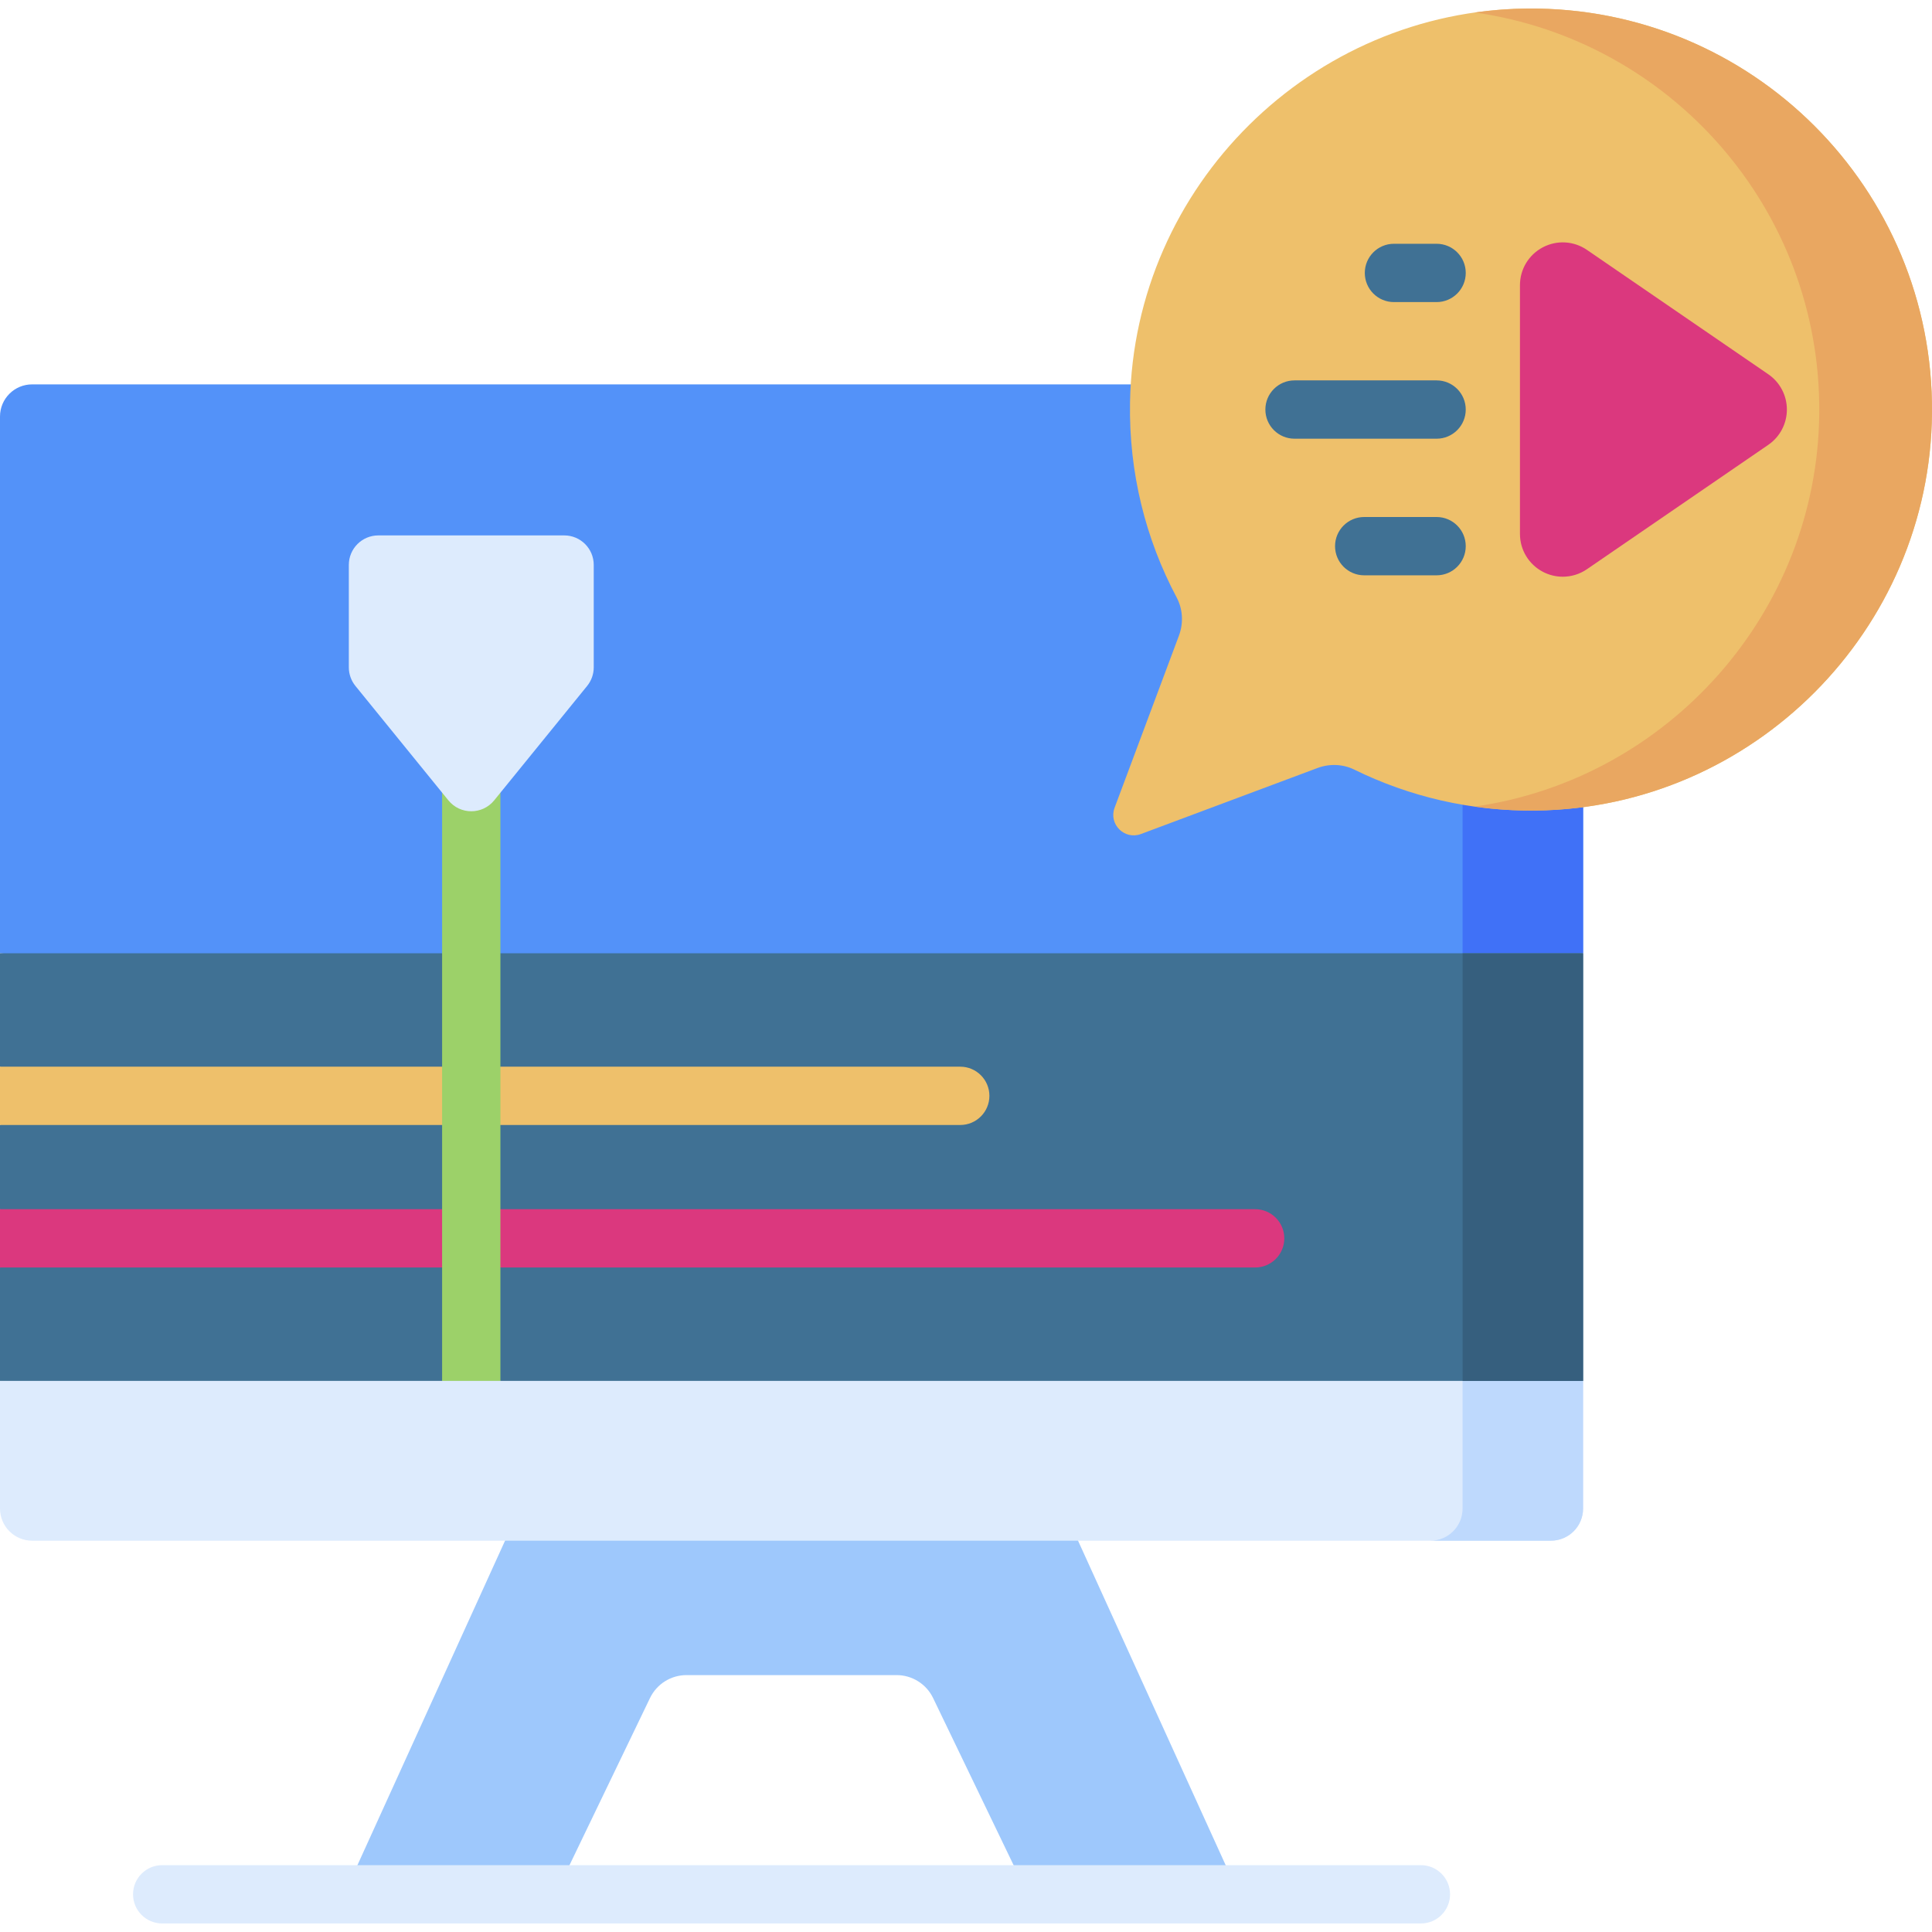 <svg xmlns="http://www.w3.org/2000/svg" id="Capa_1" height="512" viewBox="0 0 512 512" width="512"><g><path d="m272.336 502.013h55.992l-46.707-102.665h-143.705l-46.707 102.665h55.992l25.056-52.018c1.789-3.715 5.548-6.076 9.671-6.076h55.682c4.123 0 7.882 2.362 9.671 6.076z" fill="#9ec8fc"></path><path d="m419.541 110.384v142.247l-209.77 20.109-209.771-20.109v-142.247c0-4.708 3.812-8.52 8.52-8.52h402.492c4.707 0 8.529 3.812 8.529 8.52z" fill="#5392f9"></path><path d="m419.541 110.384v142.247l-31.94.004.005-142.252c0-4.708-3.822-8.52-8.53-8.52h31.936c4.707.001 8.529 3.813 8.529 8.521z" fill="#4071f7"></path><path d="m419.537 365.95-209.766-10.302-209.771 10.302v33.826c0 4.707 3.816 8.524 8.524 8.524h402.489c4.707 0 8.524-3.816 8.524-8.524z" fill="#ddebfd"></path><path d="m387.601 365.95v33.826c0 4.708-3.816 8.523-8.524 8.523h31.936c4.707 0 8.524-3.816 8.524-8.523v-33.826z" fill="#bed9fd"></path><path d="m404.824 2.264c-57.309.476-104.32 47.006-105.355 104.307-.338 18.724 4.172 36.364 12.352 51.756 1.658 3.119 1.846 6.814.609 10.123l-17.05 45.608c-1.627 4.351 2.619 8.597 6.97 6.97l46.799-17.495c3.178-1.188 6.718-1.068 9.763.428 14.489 7.123 30.834 11.047 48.118 10.839 57.567-.691 104.498-47.812 104.966-105.381.484-59.4-47.77-107.647-107.172-107.155z" fill="#eec06b"></path><path d="m404.824 2.264c-4.74.039-9.408.4-13.987 1.05 51.88 7.323 91.724 52.103 91.285 106.105-.431 52.96-40.183 97.074-91.363 104.338 5.308.749 10.741 1.111 16.272 1.044 57.567-.691 104.498-47.812 104.966-105.382.483-59.4-47.771-107.647-107.173-107.155z" fill="#e9a761"></path><path d="m419.541 252.631v113.32h-286.926l-7.726-10-7.727 10h-117.162v-30.05l10.302-7.727-10.302-7.726v-22.314l10.302-7.726-10.302-7.726v-30.051z" fill="#407194"></path><path d="m387.601 252.636h31.936v113.314h-31.936z" fill="#365f7e"></path><path d="m262.202 290.408c0 4.265-3.461 7.726-7.726 7.726h-254.476v-15.453h254.475c4.265.001 7.727 3.462 7.727 7.727z" fill="#eec06b"></path><path d="m340.351 328.174c0 4.275-3.461 7.726-7.726 7.726h-332.625v-15.453h332.625c4.265.001 7.726 3.462 7.726 7.727z" fill="#db387e"></path><path d="m376.553 509.739h-333.57c-4.267 0-7.726-3.459-7.726-7.726s3.459-7.726 7.726-7.726h333.57c4.267 0 7.726 3.459 7.726 7.726.001 4.267-3.459 7.726-7.726 7.726z" fill="#ddebfd"></path><path d="m468.615 99.182-48.056-32.958c-3.481-2.388-7.965-2.648-11.699-.681-3.735 1.968-6.055 5.812-6.055 10.034v65.915c0 4.221 2.32 8.066 6.055 10.034 1.666.877 3.48 1.311 5.288 1.311 2.246 0 4.482-.67 6.411-1.992l48.056-32.958c3.085-2.116 4.926-5.612 4.926-9.353s-1.842-7.236-4.926-9.352z" fill="#db387e"></path><g fill="#407194"><path d="m380.712 80.056h-11.3c-4.267 0-7.726-3.459-7.726-7.726s3.459-7.726 7.726-7.726h11.3c4.267 0 7.726 3.459 7.726 7.726.001 4.267-3.459 7.726-7.726 7.726z"></path><path d="m380.711 116.261h-37.649c-4.267 0-7.726-3.459-7.726-7.726s3.459-7.726 7.726-7.726h37.649c4.267 0 7.726 3.459 7.726 7.726 0 4.266-3.459 7.726-7.726 7.726z"></path><path d="m380.711 152.465h-19.183c-4.267 0-7.726-3.459-7.726-7.726s3.459-7.726 7.726-7.726h19.183c4.267 0 7.726 3.459 7.726 7.726s-3.459 7.726-7.726 7.726z"></path></g><path d="m132.615 194.385v171.566h-15.453v-171.566c0-4.265 3.461-7.726 7.726-7.726 4.266-.001 7.727 3.461 7.727 7.726z" fill="#9cd169"></path><path d="m92.443 149.704v27.153c0 1.795.618 3.535 1.75 4.928l24.635 30.322c3.128 3.85 9.004 3.85 12.132 0l24.635-30.322c1.132-1.393 1.75-3.133 1.75-4.928v-27.153c0-4.316-3.499-7.815-7.815-7.815h-49.271c-4.317 0-7.816 3.499-7.816 7.815z" fill="#ddebfd"></path></g></svg>